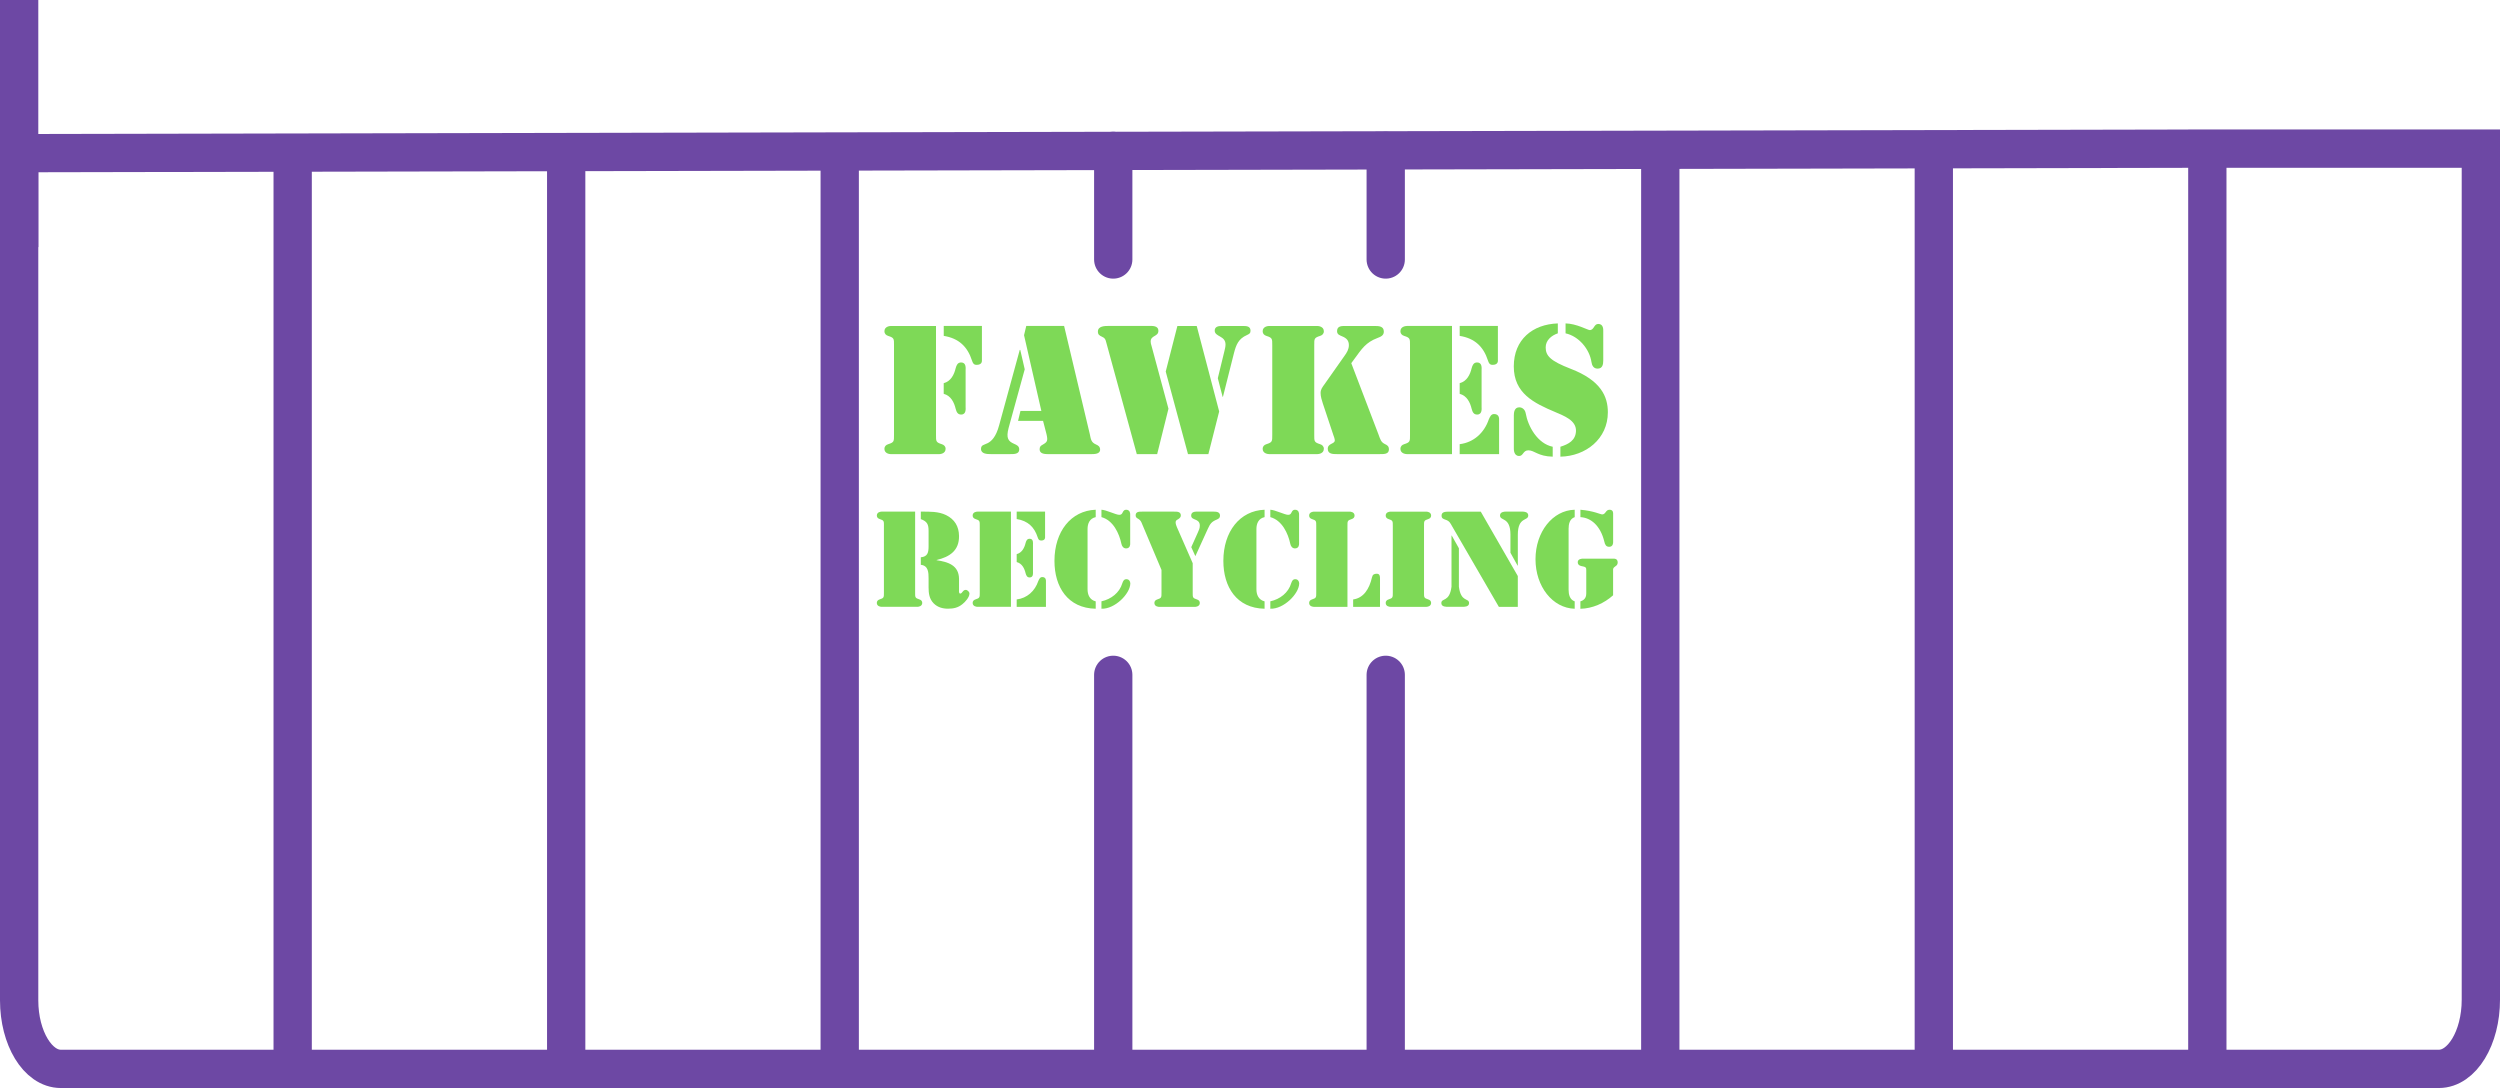 <?xml version="1.0" encoding="UTF-8"?>
<svg id="Layer_2" data-name="Layer 2" xmlns="http://www.w3.org/2000/svg" viewBox="0 0 914 397.78">
  <defs>
    <style>
      .cls-1 {
        fill: #7ed957;
      }

      .cls-2 {
        stroke-linecap: round;
      }

      .cls-2, .cls-3 {
        fill: none;
        stroke: #6d48a4;
        stroke-miterlimit: 10;
        stroke-width: 14px;
      }
    </style>
  </defs>
  <g id="_Layer_" data-name="&amp;lt;Layer&amp;gt;">
    <g>
      <g>
        <path class="cls-3" d="M107,390.78V54.34"/>
        <path class="cls-3" d="M207,390.78V54.34"/>
        <path class="cls-3" d="M307,390.78V54.34"/>
        <path class="cls-3" d="M607,390.78V54.34"/>
        <path class="cls-3" d="M707,390.78V54.34"/>
        <path class="cls-3" d="M807,390.78V54.34h100v311.15c0,13.97-6.88,25.29-15.36,25.29H22.23c-8.41,0-15.23-11.23-15.23-25.07V55.99l800-1.65"/>
        <line class="cls-3" x1="7" y1="90.35" x2="7"/>
        <g>
          <path class="cls-1" d="M326.85,126.19c0-2.32.06-2.69-2.13-3.38-.81-.25-1.38-.81-1.38-1.69,0-1.82,2.07-1.94,2.32-1.94h16.54v39.84c0,2.32-.06,2.69,2.13,3.38.81.25,1.38.81,1.38,1.69,0,1.82-2.07,1.94-2.32,1.94h-17.73c-.25,0-2.32-.13-2.32-1.94,0-.88.56-1.44,1.38-1.69,2.19-.69,2.13-1.06,2.13-3.38v-32.82ZM345.02,119.17h13.97v12.72c0,.31-.06,1.5-1.94,1.5-1.07,0-1.38-.63-1.69-1.57-1.63-5.07-4.82-8.14-10.33-9.02v-3.63ZM345.02,140.09c2.63-.69,3.82-3.13,4.38-5.51.31-1.06.69-2.07,2-2.07,1.94,0,1.63,2.25,1.63,2.76v13.53c0,.5.31,2.76-1.63,2.76-1.32,0-1.69-1-2-2.07-.56-2.38-1.75-4.82-4.38-5.51v-3.88Z"/>
          <path class="cls-1" d="M374.64,135.02l-5.89,21.42c-1,3.82-.12,4.89,2,5.82,1,.44,1.88.81,1.88,2.07,0,1.75-2,1.69-3.26,1.69h-7.2c-1.25,0-3.51-.06-3.51-1.88,0-1.5,1.06-1.44,2.44-2.13,1.32-.69,3.01-2.13,4.2-6.58l7.52-27.5h.19l1.63,7.08ZM381.34,153.87h-9.14l.88-3.63h7.64l-6.33-27.69.81-3.38h13.84l9.4,39.59c.38,1.75.44,2.94,2.19,3.7.88.38,1.57.81,1.57,1.94,0,1.69-2.25,1.63-3.44,1.63h-15.6c-1.25,0-3.07-.13-3.07-1.75,0-1,.38-1.31,1.19-1.75,1.63-.94,1.88-1.38,1.32-3.82l-1.25-4.82Z"/>
          <path class="cls-1" d="M423.06,166.02h-7.45l-11.15-40.78c-.31-1.19-.44-1.63-1.57-2.13-.94-.44-1.5-.75-1.5-1.88,0-2.07,2.57-2.07,4.01-2.07h14.53c1.38,0,3.57-.19,3.57,1.82,0,2.13-2.82,1.57-2.82,3.88,0,.56.12.94.31,1.57l6.2,22.99-4.13,16.6ZM437.52,119.17l8.21,31.26-3.95,15.6h-7.45l-8.14-30.19,4.26-16.66h7.08ZM445.23,138.28l2.38-9.77c.19-.88.44-1.63.44-2.57,0-3.26-3.95-2.76-3.95-5.07,0-1.44,1.32-1.69,2.44-1.69h8.08c1.19,0,2.57.13,2.57,1.75,0,.94-.5,1.19-1.32,1.57-3.13,1.38-3.95,3.57-4.76,6.7l-4.01,15.91-.12-.06-1.75-6.76Z"/>
          <path class="cls-1" d="M480.49,159.01c0,2.32-.06,2.69,2.13,3.38.81.25,1.38.81,1.38,1.69,0,1.82-2.07,1.94-2.32,1.94h-17.73c-.25,0-2.32-.13-2.32-1.94,0-.88.56-1.44,1.38-1.69,2.19-.69,2.13-1.06,2.13-3.38v-32.82c0-2.32.06-2.69-2.13-3.38-.81-.25-1.38-.81-1.38-1.69,0-1.82,2.07-1.94,2.32-1.94h17.73c.25,0,2.32.13,2.32,1.94,0,.88-.56,1.44-1.38,1.69-2.19.69-2.13,1.06-2.13,3.38v32.82ZM504.1,159.2c.56,1.38.75,2.44,2.19,3.13.94.44,1.5.81,1.5,2,0,1.82-2.07,1.69-3.32,1.69h-15.72c-1.44,0-3.32,0-3.32-1.94,0-2.07,2.57-1.69,2.57-3.07,0-.5-.31-1.44-.5-1.88l-3.88-11.65c-.38-1.19-.81-2.5-.81-3.82s.69-2.13,1.44-3.19l7.27-10.33c.88-1.19,1.63-2.44,1.63-3.95,0-1.69-.88-2.57-2.38-3.19-1-.44-1.94-.69-1.94-1.94,0-1.94,1.75-1.88,3.07-1.88h10.71c1.5,0,3.32.06,3.32,2.07,0,1.44-1.19,1.88-2.32,2.32-4.32,1.63-5.76,4.01-8.39,7.58l-1.19,1.63,10.09,26.43Z"/>
          <path class="cls-1" d="M514.31,119.17h16.54v46.85h-16.54c-.25,0-2.32-.13-2.32-1.94,0-.88.56-1.44,1.38-1.69,2.19-.69,2.13-1.06,2.13-3.38v-32.82c0-2.32.06-2.69-2.13-3.38-.81-.25-1.38-.81-1.38-1.69,0-1.82,2.07-1.94,2.32-1.94ZM533.66,119.17h13.97v12.72c0,.31-.06,1.5-1.94,1.5-1.06,0-1.38-.63-1.69-1.57-1.63-5.07-4.82-8.14-10.34-9.02v-3.63ZM533.66,140.09c2.63-.69,3.82-3.13,4.38-5.51.31-1.06.69-2.07,2-2.07,1.94,0,1.63,2.25,1.63,2.76v13.53c0,.5.31,2.76-1.63,2.76-1.32,0-1.69-1-2-2.07-.56-2.38-1.75-4.82-4.38-5.51v-3.88ZM533.66,162.39c5.07-.63,8.96-4.07,10.65-9.08.44-.94.81-1.94,1.94-1.94,2,0,1.82,1.88,1.82,2.13v12.53h-14.41v-3.63Z"/>
          <path class="cls-1" d="M569.55,121.86c-2.38.81-4.45,2.57-4.45,5.14,0,3.07,1.69,4.95,9.14,7.83,11.09,4.26,13.59,10.15,13.59,15.91,0,9.71-8.08,16.04-17.35,16.22v-3.63c3.01-.94,5.57-2.32,5.7-5.76.12-3.95-4.51-5.57-7.52-6.89-7.89-3.32-15.22-6.89-15.22-16.72s6.89-15.41,16.1-15.72v3.63ZM553.45,151.99c0-1.32.25-3.07,2-3.07,1.25,0,2.13,1,2.32,2.07.88,5.01,4.38,11.21,9.9,12.34v3.63c-5.45-.13-6.64-2.32-8.89-2.32-2,0-1.82,2.07-3.38,2.07-1.94,0-1.94-2.32-1.94-2.63v-12.09ZM586.15,131.76c0,1.44-.25,3.01-2.07,3.01-1.5,0-2.07-1.19-2.25-2.44-.69-4.63-4.57-9.4-9.46-10.46v-3.63c3.95.06,8.14,2.44,8.83,2.44,1.63,0,1.5-2.25,3.13-2.25,1.94,0,1.82,2.13,1.82,2.63v10.71Z"/>
          <path class="cls-1" d="M323.17,192.26c0-1.72.05-2-1.58-2.51-.6-.19-1.02-.6-1.02-1.26,0-1.35,1.54-1.44,1.72-1.44h12.28v29.59c0,1.72-.05,2,1.58,2.51.61.19,1.02.6,1.02,1.26,0,1.35-1.54,1.44-1.72,1.44h-13.17c-.19,0-1.72-.09-1.72-1.44,0-.65.42-1.07,1.02-1.26,1.63-.51,1.58-.79,1.58-2.51v-24.38ZM336.66,187.05h.23c3.02,0,6.19-.09,8.98,1.26,3.12,1.54,4.7,4.09,4.75,7.63.09,5.35-3.44,7.68-8.19,8.79v.09c4.14.6,8.1,1.82,8.19,6.75v4.09c0,.42-.14,1.35.46,1.35.74,0,.88-1.35,2-1.35.6,0,1.35.7,1.35,1.35,0,1.35-1.54,3.07-2.56,3.86-1.58,1.3-3.26,1.67-5.26,1.67s-3.81-.51-5.26-1.95c-1.63-1.67-1.86-3.72-1.86-5.91v-3.16c0-2.14-.05-4.74-2.84-5.02v-2.75c2.51-.23,2.84-1.77,2.84-4.05v-5.63c0-2.33-.51-3.44-2.84-4.28v-2.75Z"/>
          <path class="cls-1" d="M357.32,187.05h12.28v34.8h-12.28c-.19,0-1.72-.09-1.72-1.44,0-.65.42-1.07,1.02-1.26,1.63-.51,1.58-.79,1.58-2.51v-24.38c0-1.72.05-2-1.58-2.51-.6-.19-1.02-.6-1.02-1.26,0-1.35,1.54-1.44,1.72-1.44ZM371.7,187.05h10.38v9.45c0,.23-.05,1.12-1.44,1.12-.79,0-1.02-.46-1.26-1.16-1.21-3.77-3.58-6.05-7.68-6.7v-2.7ZM371.7,202.59c1.95-.51,2.84-2.33,3.26-4.09.23-.79.51-1.53,1.49-1.53,1.44,0,1.21,1.67,1.21,2.05v10.05c0,.37.23,2.05-1.21,2.05-.98,0-1.26-.74-1.49-1.54-.42-1.77-1.3-3.58-3.26-4.09v-2.89ZM371.7,219.16c3.77-.46,6.65-3.02,7.91-6.75.33-.7.61-1.44,1.44-1.44,1.49,0,1.35,1.39,1.35,1.58v9.31h-10.7v-2.7Z"/>
          <path class="cls-1" d="M400.59,222.55c-10.24-.19-15.08-7.96-15.08-17.49,0-10.75,6.05-18.38,15.08-18.7v2.7c-2.23.47-2.98,2.37-2.98,4.33v22.05c0,1.95.74,3.86,2.98,4.42v2.7ZM402.68,186.36c1.72.05,5.3,1.86,6.51,1.86.7,0,.98-.28,1.26-.88.28-.6.61-.98,1.26-.98,1.49,0,1.49,1.44,1.49,1.68v10.79c0,.23,0,1.67-1.49,1.67-.98,0-1.54-.79-1.72-1.67-.79-3.77-2.98-8.61-7.3-9.77v-2.7ZM411.85,211.76c.88,0,1.4.74,1.4,1.58-.09,3.81-5.72,9.4-10.56,9.21v-2.7c3.58-.79,6.61-3.16,7.63-6.61.28-.79.56-1.49,1.54-1.49Z"/>
          <path class="cls-1" d="M424.64,208.36l-7.03-16.66c-.33-.84-.56-1.44-1.35-1.95-.61-.33-1.07-.56-1.07-1.35,0-1.44,1.49-1.35,2.47-1.35h11.49c1.02,0,2.56-.09,2.56,1.4,0,.7-.51,1.07-1.02,1.4-.51.28-.88.46-.88,1.12,0,.6.23,1.21.47,1.77l5.77,13.17v10.75c0,1.72-.05,2,1.58,2.51.61.19,1.02.6,1.02,1.26,0,1.35-1.54,1.44-1.72,1.44h-13.17c-.19,0-1.72-.09-1.72-1.44,0-.65.42-1.07,1.02-1.26,1.63-.51,1.58-.79,1.58-2.51v-8.28ZM435.53,200.04l2.42-5.4c.37-.79.7-1.53.7-2.47,0-2.79-3.16-1.77-3.16-3.68,0-1.68,1.91-1.44,3.02-1.44h5.16c1.07,0,2.37.09,2.37,1.49,0,.79-.51,1.12-1.16,1.4-1.91.79-2.42,1.49-3.3,3.4l-4.56,10-1.49-3.3Z"/>
          <path class="cls-1" d="M462.33,222.55c-10.24-.19-15.07-7.96-15.07-17.49,0-10.75,6.05-18.38,15.07-18.7v2.7c-2.23.47-2.98,2.37-2.98,4.33v22.05c0,1.95.74,3.86,2.98,4.42v2.7ZM464.42,186.36c1.72.05,5.3,1.86,6.51,1.86.7,0,.98-.28,1.26-.88.28-.6.6-.98,1.26-.98,1.49,0,1.49,1.44,1.49,1.68v10.79c0,.23,0,1.67-1.49,1.67-.98,0-1.54-.79-1.72-1.67-.79-3.77-2.98-8.61-7.3-9.77v-2.7ZM473.59,211.76c.88,0,1.4.74,1.4,1.58-.09,3.81-5.72,9.4-10.56,9.21v-2.7c3.58-.79,6.61-3.16,7.63-6.61.28-.79.56-1.49,1.54-1.49Z"/>
          <path class="cls-1" d="M492.62,221.86h-12.28c-.19,0-1.72-.09-1.72-1.44,0-.65.42-1.07,1.02-1.26,1.63-.51,1.58-.79,1.58-2.51v-24.38c0-1.72.05-2-1.58-2.51-.61-.19-1.02-.6-1.02-1.26,0-1.35,1.54-1.44,1.72-1.44h13.17c.19,0,1.72.09,1.72,1.44,0,.65-.42,1.07-1.02,1.26-1.63.51-1.58.79-1.58,2.51v29.59ZM494.71,219.16c3.77-.51,5.91-3.77,6.89-8.1.23-1.02.79-1.3,1.77-1.3,1.07,0,1.16.88,1.16,1.77v10.33h-9.82v-2.7Z"/>
          <path class="cls-1" d="M520.62,216.65c0,1.72-.05,2,1.58,2.51.6.19,1.02.6,1.02,1.26,0,1.35-1.54,1.44-1.72,1.44h-13.17c-.19,0-1.72-.09-1.72-1.44,0-.65.42-1.07,1.02-1.26,1.63-.51,1.58-.79,1.58-2.51v-24.38c0-1.72.05-2-1.58-2.51-.6-.19-1.02-.6-1.02-1.26,0-1.35,1.54-1.44,1.72-1.44h13.17c.19,0,1.72.09,1.72,1.44,0,.65-.42,1.07-1.02,1.26-1.63.51-1.58.79-1.58,2.51v24.38Z"/>
          <path class="cls-1" d="M530.67,195.8h.09l2.61,4.65v14.05c.74,5.82,3.72,4,3.72,6,0,1.44-1.91,1.35-2.42,1.35h-5.3c-.51,0-2.42.09-2.42-1.35,0-2,2.98-.19,3.72-6v-18.7ZM554.91,210.6v11.26h-6.93l-17.03-29.36c-.74-1.3-.98-2-2.51-2.51-.79-.28-1.4-.46-1.4-1.49,0-1.4,1.4-1.4,2.37-1.44h11.96l13.54,23.54ZM552.22,195.48c0-6.65-3.82-4.89-3.82-7.03,0-1.3,1.54-1.4,2-1.4h6.33c.46,0,2,.09,2,1.4,0,2.14-3.81.37-3.81,7.03v11.31h-.09l-2.61-4.7v-6.61Z"/>
          <path class="cls-1" d="M573.48,215.58c0,1.67.37,3.63,2.23,4.28v2.7c-8.1-.23-14.33-8.14-14.33-18.1s6.23-17.91,14.33-18.1v2.7c-1.86.65-2.23,2.56-2.23,4.23v22.29ZM577.8,219.86c2.05-.6,2.14-2.19,2.14-2.98v-8.37c0-1.02-.05-1.26-1.91-1.58-.74-.19-1.21-.6-1.21-1.39,0-1.26,1.63-1.3,1.86-1.3h11.12c.23,0,1.63-.14,1.63,1.4,0,.79-.42,1.12-.84,1.4-.98.6-.84,1.16-.84,1.39v9.21c-3.26,2.93-7.54,4.84-11.96,4.93v-2.7ZM577.8,186.36c4.89.42,7.4,1.72,7.91,1.72,1.4,0,1.26-1.72,2.75-1.72,1.4,0,1.3,1.26,1.3,1.49v10.38c0,.23,0,1.68-1.44,1.68-1.21,0-1.54-.88-1.77-1.86-1.44-5.96-4.98-8.79-8.75-8.98v-2.7Z"/>
        </g>
      </g>
      <path class="cls-3" d="M407,390.78c0-203.29,0-132.14,0-132.14"/>
      <line class="cls-2" x1="407" y1="55.16" x2="407" y2="94.87"/>
      <path class="cls-3" d="M506.62,390.78c0-203.29,0-132.14,0-132.14"/>
      <line class="cls-2" x1="506.62" y1="55.16" x2="506.62" y2="94.87"/>
    </g>
  </g>
</svg>